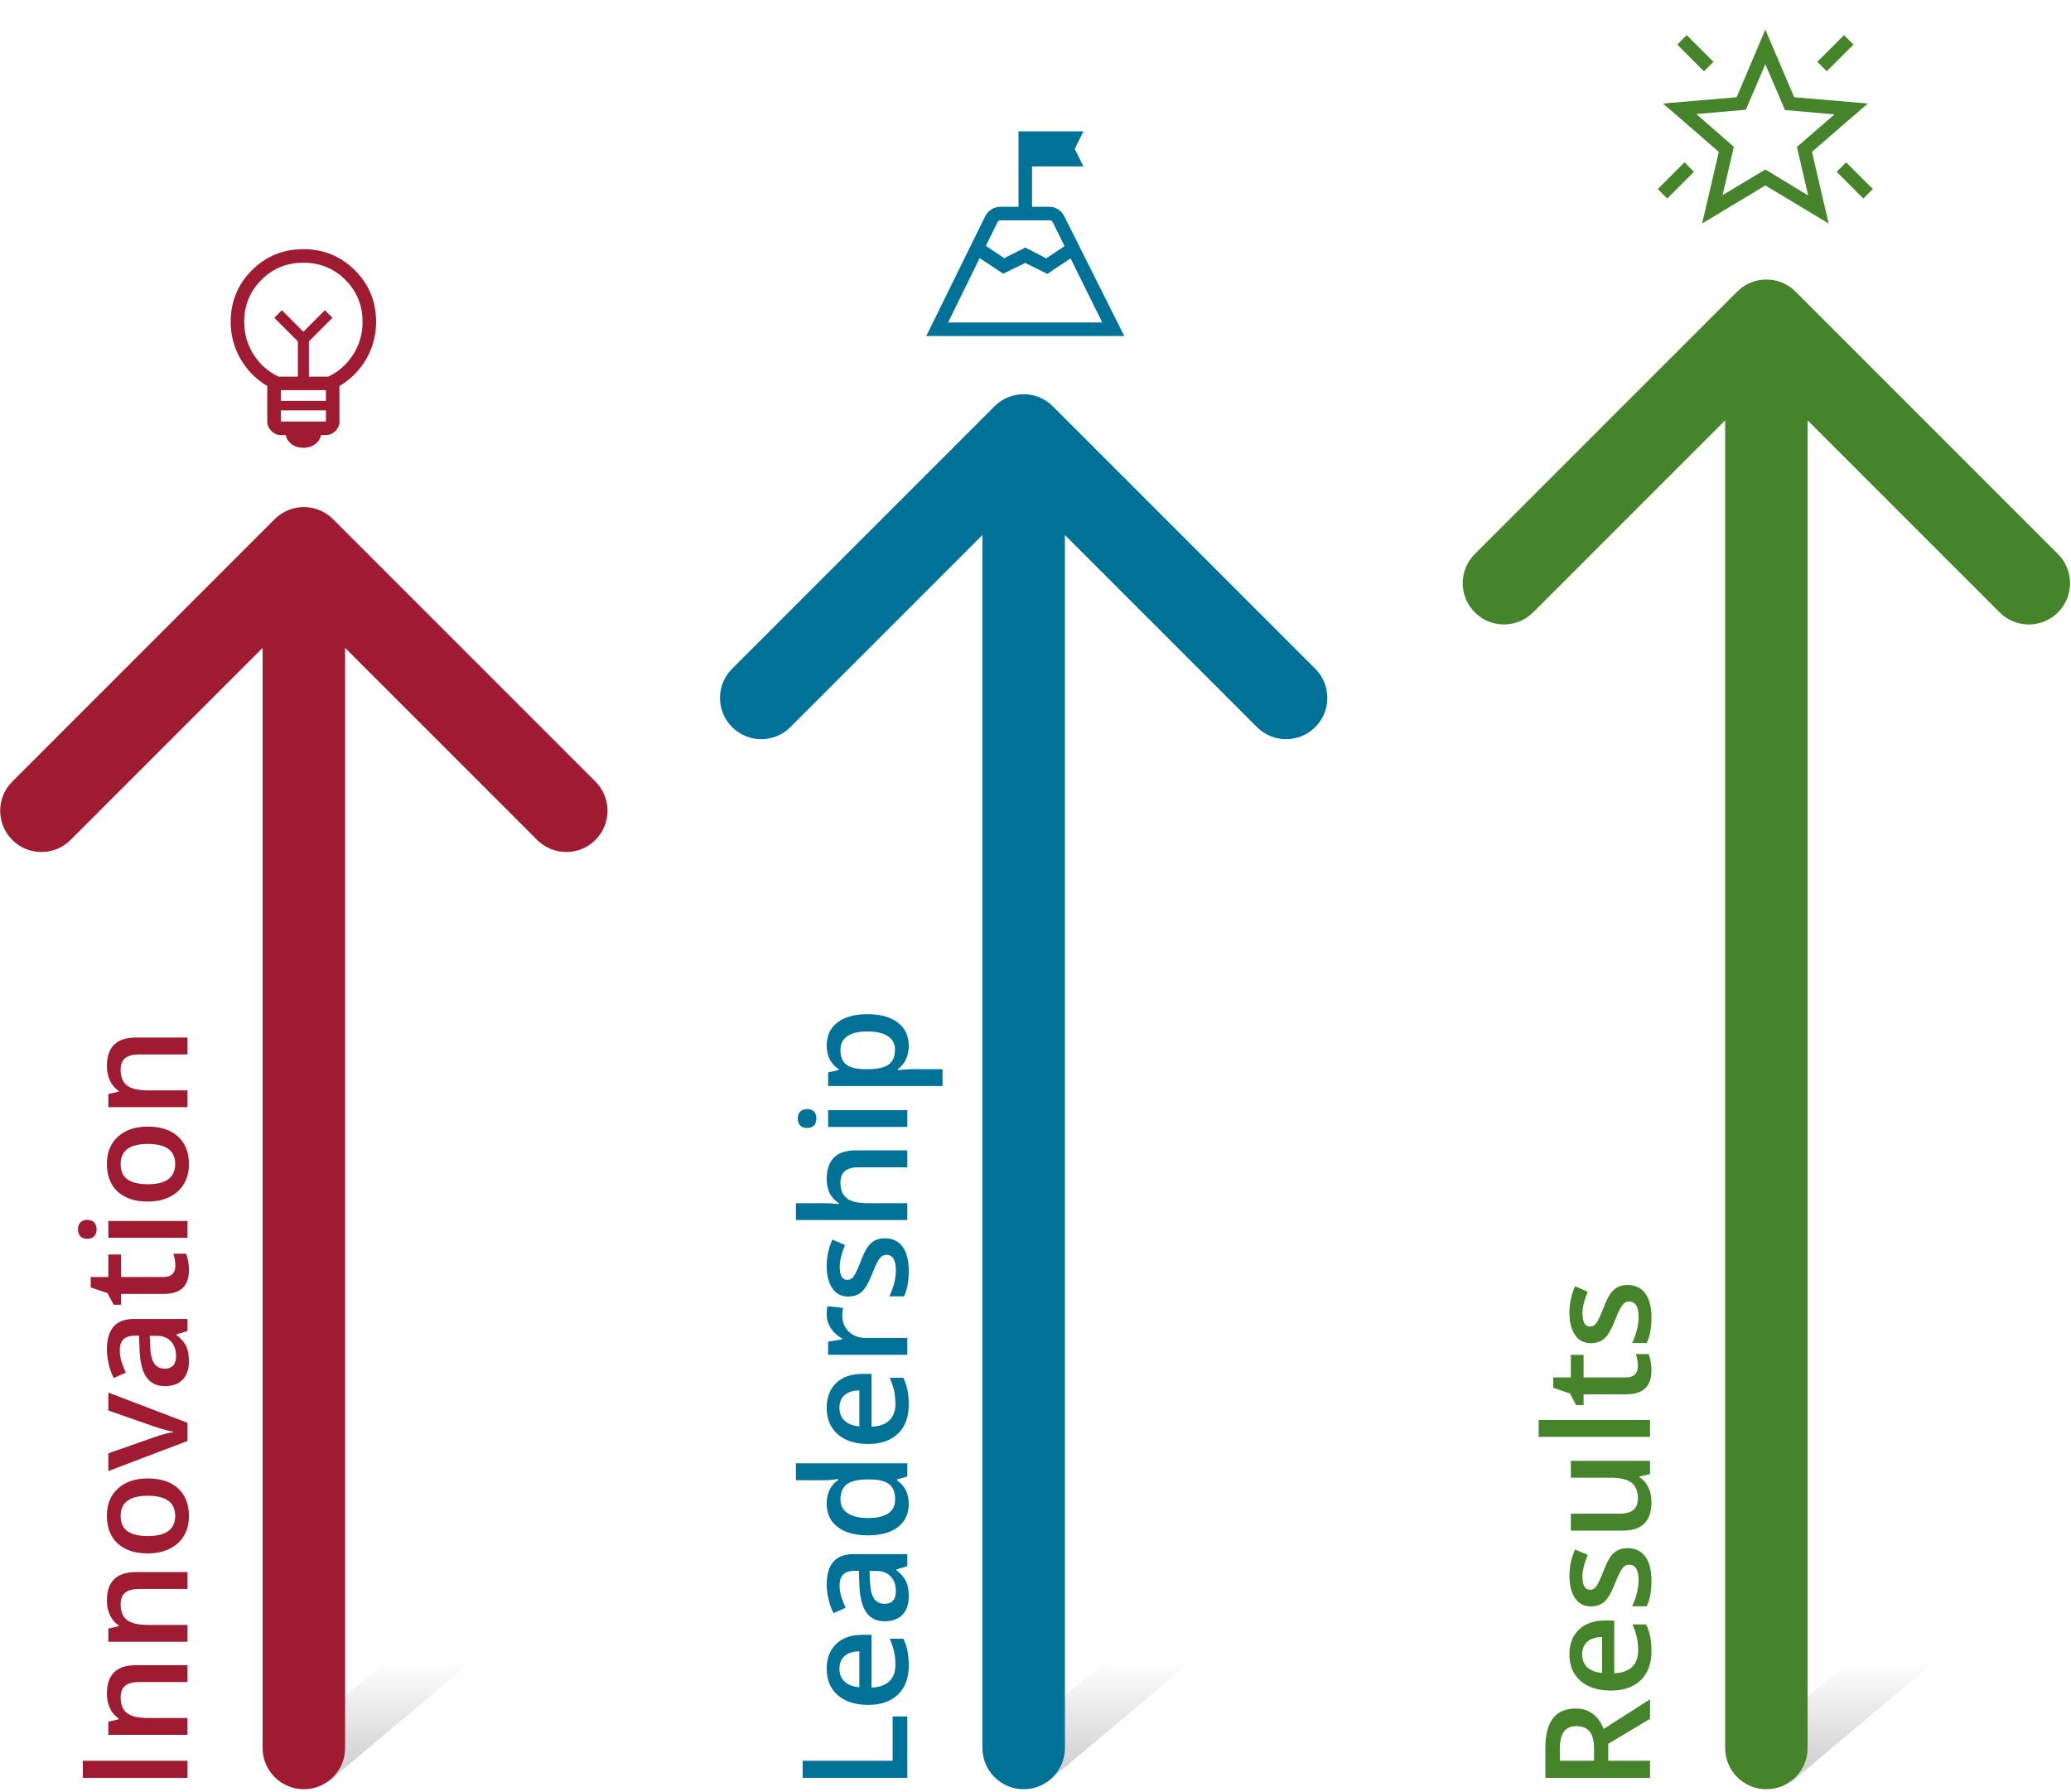 <svg width="452" height="391" viewBox="0 0 452 391" fill="none" xmlns="http://www.w3.org/2000/svg">
<path d="M93 355.5L109 357.5L71.75 388.75L57.791 384.5L93 355.5Z" fill="url(#paint0_linear_348_5810)" fill-opacity="0.91"/>
<path d="M250 355.5L266 357.5L228.75 388.75L214.791 384.5L250 355.5Z" fill="url(#paint1_linear_348_5810)" fill-opacity="0.91"/>
<path d="M412.377 355.5L428.377 357.5L391.127 388.75L377.168 384.5L412.377 355.5Z" fill="url(#paint2_linear_348_5810)" fill-opacity="0.91"/>
<path d="M40.924 387.984H18.08V384.25H40.924V387.984ZM40.924 363.391V367.078H30.299C28.965 367.078 27.971 367.349 27.314 367.891C26.658 368.422 26.33 369.271 26.33 370.438C26.33 371.99 26.788 373.125 27.705 373.844C28.622 374.562 30.158 374.922 32.315 374.922H40.924V378.594H23.643V375.719L25.908 375.203V375.016C25.085 374.495 24.45 373.755 24.002 372.797C23.554 371.839 23.33 370.776 23.33 369.609C23.33 365.464 25.439 363.391 29.658 363.391H40.924ZM40.924 343.078V346.766H30.299C28.965 346.766 27.971 347.036 27.314 347.578C26.658 348.109 26.33 348.958 26.33 350.125C26.33 351.677 26.788 352.812 27.705 353.531C28.622 354.25 30.158 354.609 32.315 354.609H40.924V358.281H23.643V355.406L25.908 354.891V354.703C25.085 354.182 24.45 353.443 24.002 352.484C23.554 351.526 23.33 350.464 23.33 349.297C23.33 345.151 25.439 343.078 29.658 343.078H40.924ZM32.252 322.641C35.075 322.641 37.278 323.365 38.861 324.812C40.445 326.26 41.236 328.276 41.236 330.859C41.236 332.474 40.872 333.901 40.143 335.141C39.413 336.38 38.367 337.333 37.002 338C35.637 338.667 34.054 339 32.252 339C29.45 339 27.262 338.281 25.689 336.844C24.116 335.406 23.33 333.38 23.33 330.766C23.33 328.266 24.137 326.286 25.752 324.828C27.356 323.37 29.523 322.641 32.252 322.641ZM32.252 335.219C36.242 335.219 38.236 333.745 38.236 330.797C38.236 327.88 36.242 326.422 32.252 326.422C28.304 326.422 26.33 327.891 26.33 330.828C26.33 332.37 26.84 333.49 27.861 334.188C28.882 334.875 30.346 335.219 32.252 335.219ZM40.924 314.469L23.643 321.031V317.156L33.69 313.641C35.377 313.036 36.742 312.672 37.783 312.547V312.422C37.033 312.328 35.669 311.964 33.69 311.328L23.643 307.812V303.906L40.924 310.5V314.469ZM40.924 290.469L38.518 291.203V291.328C39.57 292.161 40.288 293 40.674 293.844C41.049 294.688 41.236 295.771 41.236 297.094C41.236 298.792 40.778 300.12 39.861 301.078C38.945 302.026 37.648 302.5 35.971 302.5C34.19 302.5 32.846 301.839 31.939 300.516C31.033 299.193 30.538 297.177 30.455 294.469L30.361 291.484H29.439C28.335 291.484 27.512 291.745 26.971 292.266C26.419 292.776 26.143 293.573 26.143 294.656C26.143 295.542 26.273 296.391 26.533 297.203C26.794 298.016 27.101 298.797 27.455 299.547L24.83 300.734C24.34 299.797 23.971 298.771 23.721 297.656C23.46 296.542 23.33 295.49 23.33 294.5C23.33 292.302 23.809 290.646 24.768 289.531C25.726 288.406 27.231 287.844 29.283 287.844H40.924V290.469ZM38.424 295.938C38.424 294.604 38.054 293.536 37.315 292.734C36.565 291.922 35.518 291.516 34.174 291.516H32.674L32.768 293.734C32.83 295.464 33.122 296.724 33.643 297.516C34.153 298.297 34.94 298.688 36.002 298.688C36.773 298.688 37.372 298.458 37.799 298C38.215 297.542 38.424 296.854 38.424 295.938ZM38.268 276.281C38.268 275.385 38.127 274.49 37.846 273.594H40.611C40.788 274 40.934 274.526 41.049 275.172C41.174 275.807 41.236 276.469 41.236 277.156C41.236 280.635 39.403 282.375 35.736 282.375H26.424V284.734H24.799L23.455 282.203L19.799 280.953V278.688H23.643V273.766H26.424V278.688H35.674C36.559 278.688 37.215 278.469 37.643 278.031C38.059 277.583 38.268 277 38.268 276.281ZM40.924 266.453V270.125H23.643V266.453H40.924ZM19.064 270.344C18.408 270.344 17.903 270.167 17.549 269.812C17.195 269.448 17.018 268.932 17.018 268.266C17.018 267.62 17.195 267.12 17.549 266.766C17.903 266.401 18.408 266.219 19.064 266.219C19.689 266.219 20.184 266.401 20.549 266.766C20.903 267.12 21.08 267.62 21.08 268.266C21.08 268.932 20.903 269.448 20.549 269.812C20.184 270.167 19.689 270.344 19.064 270.344ZM32.252 245.859C35.075 245.859 37.278 246.583 38.861 248.031C40.445 249.479 41.236 251.495 41.236 254.078C41.236 255.693 40.872 257.12 40.143 258.359C39.413 259.599 38.367 260.552 37.002 261.219C35.637 261.885 34.054 262.219 32.252 262.219C29.45 262.219 27.262 261.5 25.689 260.062C24.116 258.625 23.33 256.599 23.33 253.984C23.33 251.484 24.137 249.505 25.752 248.047C27.356 246.589 29.523 245.859 32.252 245.859ZM32.252 258.438C36.242 258.438 38.236 256.964 38.236 254.016C38.236 251.099 36.242 249.641 32.252 249.641C28.304 249.641 26.33 251.109 26.33 254.047C26.33 255.589 26.84 256.708 27.861 257.406C28.882 258.094 30.346 258.438 32.252 258.438ZM40.924 226.422V230.109H30.299C28.965 230.109 27.971 230.38 27.314 230.922C26.658 231.453 26.33 232.302 26.33 233.469C26.33 235.021 26.788 236.156 27.705 236.875C28.622 237.594 30.158 237.953 32.315 237.953H40.924V241.625H23.643V238.75L25.908 238.234V238.047C25.085 237.526 24.45 236.786 24.002 235.828C23.554 234.87 23.33 233.807 23.33 232.641C23.33 228.495 25.439 226.422 29.658 226.422H40.924Z" fill="#9E1B32"/>
<path d="M57.316 381.465C57.316 386.435 61.346 390.465 66.316 390.465C71.287 390.465 75.316 386.435 75.316 381.465L57.316 381.465ZM72.68 113.295C69.166 109.78 63.467 109.78 59.952 113.295L2.677 170.57C-0.838 174.085 -0.838 179.783 2.677 183.298C6.191 186.813 11.89 186.813 15.405 183.298L66.316 132.386L117.228 183.298C120.743 186.813 126.441 186.813 129.956 183.298C133.471 179.783 133.471 174.085 129.956 170.57L72.68 113.295ZM66.316 381.465L75.316 381.465L75.316 119.659L66.316 119.659L57.316 119.659L57.316 381.465L66.316 381.465Z" fill="#9E1B32"/>
<path d="M198.023 387.984H175.18V384.25H194.82V374.578H198.023V387.984ZM198.336 363.484C198.336 366.172 197.555 368.276 195.992 369.797C194.419 371.307 192.258 372.062 189.508 372.062C186.685 372.062 184.466 371.359 182.852 369.953C181.237 368.547 180.43 366.615 180.43 364.156C180.43 361.875 181.122 360.073 182.508 358.75C183.893 357.427 185.799 356.766 188.227 356.766H190.211V368.281C191.888 368.229 193.18 367.776 194.086 366.922C194.982 366.068 195.43 364.865 195.43 363.312C195.43 362.292 195.336 361.344 195.148 360.469C194.951 359.583 194.628 358.635 194.18 357.625H197.164C197.591 358.521 197.893 359.427 198.07 360.344C198.247 361.26 198.336 362.307 198.336 363.484ZM183.211 364.156C183.211 365.323 183.581 366.26 184.32 366.969C185.06 367.667 186.138 368.083 187.555 368.219V360.375C186.128 360.396 185.049 360.74 184.32 361.406C183.581 362.073 183.211 362.99 183.211 364.156ZM198.023 341.781L195.617 342.516V342.641C196.669 343.474 197.388 344.312 197.773 345.156C198.148 346 198.336 347.083 198.336 348.406C198.336 350.104 197.878 351.432 196.961 352.391C196.044 353.339 194.747 353.812 193.07 353.812C191.289 353.812 189.945 353.151 189.039 351.828C188.133 350.505 187.638 348.49 187.555 345.781L187.461 342.797H186.539C185.435 342.797 184.612 343.057 184.07 343.578C183.518 344.089 183.242 344.885 183.242 345.969C183.242 346.854 183.372 347.703 183.633 348.516C183.893 349.328 184.201 350.109 184.555 350.859L181.93 352.047C181.44 351.109 181.07 350.083 180.82 348.969C180.56 347.854 180.43 346.802 180.43 345.812C180.43 343.615 180.909 341.958 181.867 340.844C182.826 339.719 184.331 339.156 186.383 339.156H198.023V341.781ZM195.523 347.25C195.523 345.917 195.154 344.849 194.414 344.047C193.664 343.234 192.617 342.828 191.273 342.828H189.773L189.867 345.047C189.93 346.776 190.221 348.036 190.742 348.828C191.253 349.609 192.039 350 193.102 350C193.872 350 194.471 349.771 194.898 349.312C195.315 348.854 195.523 348.167 195.523 347.25ZM198.336 328.203C198.336 330.359 197.555 332.042 195.992 333.25C194.43 334.458 192.237 335.062 189.414 335.062C186.581 335.062 184.378 334.453 182.805 333.234C181.221 332.005 180.43 330.307 180.43 328.141C180.43 325.87 181.268 324.141 182.945 322.953V322.766C181.706 322.943 180.727 323.031 180.008 323.031H173.711V319.344H198.023V322.219L195.758 322.859V323.031C197.477 324.208 198.336 325.932 198.336 328.203ZM195.367 327.219C195.367 325.708 194.945 324.609 194.102 323.922C193.247 323.234 191.867 322.88 189.961 322.859H189.445C187.268 322.859 185.721 323.214 184.805 323.922C183.888 324.63 183.43 325.74 183.43 327.25C183.43 328.542 183.956 329.536 185.008 330.234C186.049 330.932 187.539 331.281 189.477 331.281C191.393 331.281 192.857 330.943 193.867 330.266C194.867 329.589 195.367 328.573 195.367 327.219ZM198.336 306.547C198.336 309.234 197.555 311.339 195.992 312.859C194.419 314.37 192.258 315.125 189.508 315.125C186.685 315.125 184.466 314.422 182.852 313.016C181.237 311.609 180.43 309.677 180.43 307.219C180.43 304.938 181.122 303.135 182.508 301.812C183.893 300.49 185.799 299.828 188.227 299.828H190.211V311.344C191.888 311.292 193.18 310.839 194.086 309.984C194.982 309.13 195.43 307.927 195.43 306.375C195.43 305.354 195.336 304.406 195.148 303.531C194.951 302.646 194.628 301.698 194.18 300.688H197.164C197.591 301.583 197.893 302.49 198.07 303.406C198.247 304.323 198.336 305.37 198.336 306.547ZM183.211 307.219C183.211 308.385 183.581 309.323 184.32 310.031C185.06 310.729 186.138 311.146 187.555 311.281V303.438C186.128 303.458 185.049 303.802 184.32 304.469C183.581 305.135 183.211 306.052 183.211 307.219ZM180.43 286.891C180.43 286.151 180.482 285.542 180.586 285.062L184.008 285.422C183.883 285.943 183.82 286.484 183.82 287.047C183.82 288.516 184.299 289.708 185.258 290.625C186.216 291.531 187.461 291.984 188.992 291.984H198.023V295.656H180.742V292.781L183.789 292.297V292.109C182.758 291.536 181.94 290.792 181.336 289.875C180.732 288.948 180.43 287.953 180.43 286.891ZM193.102 270.234C194.789 270.234 196.086 270.849 196.992 272.078C197.888 273.307 198.336 275.068 198.336 277.359C198.336 279.661 197.987 281.51 197.289 282.906H194.117C195.055 280.875 195.523 278.984 195.523 277.234C195.523 274.974 194.841 273.844 193.477 273.844C193.039 273.844 192.674 273.969 192.383 274.219C192.091 274.469 191.789 274.88 191.477 275.453C191.164 276.026 190.81 276.823 190.414 277.844C189.643 279.833 188.872 281.182 188.102 281.891C187.331 282.589 186.331 282.938 185.102 282.938C183.622 282.938 182.477 282.344 181.664 281.156C180.841 279.958 180.43 278.333 180.43 276.281C180.43 274.25 180.841 272.328 181.664 270.516L184.43 271.703C183.659 273.568 183.273 275.135 183.273 276.406C183.273 278.344 183.826 279.312 184.93 279.312C185.471 279.312 185.93 279.062 186.305 278.562C186.68 278.052 187.195 276.948 187.852 275.25C188.404 273.823 188.909 272.786 189.367 272.141C189.826 271.495 190.357 271.016 190.961 270.703C191.555 270.391 192.268 270.234 193.102 270.234ZM198.023 251.047V254.734H187.398C186.065 254.734 185.07 255.005 184.414 255.547C183.758 256.078 183.43 256.927 183.43 258.094C183.43 259.635 183.893 260.771 184.82 261.5C185.737 262.219 187.279 262.578 189.445 262.578H198.023V266.25H173.711V262.578H179.883C180.872 262.578 181.93 262.641 183.055 262.766V262.531C182.221 262.031 181.576 261.339 181.117 260.453C180.659 259.557 180.43 258.516 180.43 257.328C180.43 253.141 182.539 251.047 186.758 251.047H198.023ZM198.023 242.266V245.938H180.742V242.266H198.023ZM176.164 246.156C175.508 246.156 175.003 245.979 174.648 245.625C174.294 245.26 174.117 244.745 174.117 244.078C174.117 243.432 174.294 242.932 174.648 242.578C175.003 242.214 175.508 242.031 176.164 242.031C176.789 242.031 177.284 242.214 177.648 242.578C178.003 242.932 178.18 243.432 178.18 244.078C178.18 244.745 178.003 245.26 177.648 245.625C177.284 245.979 176.789 246.156 176.164 246.156ZM198.336 228.234C198.336 230.422 197.549 232.12 195.977 233.328V233.547C197.435 233.401 198.32 233.328 198.633 233.328H205.711V237H180.742V234.031C181.065 233.948 181.836 233.776 183.055 233.516V233.328C181.305 232.182 180.43 230.464 180.43 228.172C180.43 226.016 181.211 224.339 182.773 223.141C184.336 221.932 186.529 221.328 189.352 221.328C192.174 221.328 194.378 221.943 195.961 223.172C197.544 224.391 198.336 226.078 198.336 228.234ZM183.43 229.125C183.43 230.583 183.857 231.651 184.711 232.328C185.565 232.995 186.93 233.328 188.805 233.328H189.352C191.456 233.328 192.982 232.995 193.93 232.328C194.867 231.661 195.336 230.573 195.336 229.062C195.336 227.792 194.815 226.812 193.773 226.125C192.732 225.438 191.247 225.094 189.32 225.094C187.383 225.094 185.919 225.438 184.93 226.125C183.93 226.802 183.43 227.802 183.43 229.125Z" fill="#007298"/>
<path d="M214.418 381.465C214.418 386.435 218.447 390.465 223.418 390.465C228.389 390.465 232.418 386.435 232.418 381.465L214.418 381.465ZM229.782 88.669C226.267 85.154 220.569 85.154 217.054 88.669L159.778 145.945C156.264 149.46 156.264 155.158 159.778 158.673C163.293 162.188 168.992 162.188 172.506 158.673L223.418 107.761L274.33 158.673C277.844 162.188 283.543 162.188 287.058 158.673C290.572 155.158 290.572 149.46 287.058 145.945L229.782 88.669ZM223.418 381.465L232.418 381.465L232.418 95.033L223.418 95.033L214.418 95.033L214.418 381.465L223.418 381.465Z" fill="#007298"/>
<path d="M347.904 384.25V381.656C347.904 379.917 347.581 378.656 346.936 377.875C346.29 377.094 345.331 376.703 344.061 376.703C342.769 376.703 341.842 377.125 341.279 377.969C340.717 378.812 340.436 380.083 340.436 381.781V384.25H347.904ZM350.998 384.25H360.123V387.984H337.279V381.531C337.279 378.583 337.831 376.401 338.936 374.984C340.04 373.568 341.706 372.859 343.936 372.859C346.779 372.859 348.805 374.339 350.014 377.297L360.123 370.844V375.094L350.998 380.562V384.25ZM360.436 360.359C360.436 363.047 359.654 365.151 358.092 366.672C356.519 368.182 354.357 368.938 351.607 368.938C348.785 368.938 346.566 368.234 344.951 366.828C343.337 365.422 342.529 363.49 342.529 361.031C342.529 358.75 343.222 356.948 344.607 355.625C345.993 354.302 347.899 353.641 350.326 353.641H352.311V365.156C353.988 365.104 355.279 364.651 356.186 363.797C357.081 362.943 357.529 361.74 357.529 360.188C357.529 359.167 357.436 358.219 357.248 357.344C357.05 356.458 356.727 355.51 356.279 354.5H359.264C359.691 355.396 359.993 356.302 360.17 357.219C360.347 358.135 360.436 359.182 360.436 360.359ZM345.311 361.031C345.311 362.198 345.68 363.135 346.42 363.844C347.16 364.542 348.238 364.958 349.654 365.094V357.25C348.227 357.271 347.149 357.615 346.42 358.281C345.68 358.948 345.311 359.865 345.311 361.031ZM355.201 337.859C356.889 337.859 358.186 338.474 359.092 339.703C359.988 340.932 360.436 342.693 360.436 344.984C360.436 347.286 360.087 349.135 359.389 350.531H356.217C357.154 348.5 357.623 346.609 357.623 344.859C357.623 342.599 356.941 341.469 355.576 341.469C355.139 341.469 354.774 341.594 354.482 341.844C354.191 342.094 353.889 342.505 353.576 343.078C353.264 343.651 352.91 344.448 352.514 345.469C351.743 347.458 350.972 348.807 350.201 349.516C349.43 350.214 348.43 350.562 347.201 350.562C345.722 350.562 344.576 349.969 343.764 348.781C342.941 347.583 342.529 345.958 342.529 343.906C342.529 341.875 342.941 339.953 343.764 338.141L346.529 339.328C345.758 341.193 345.373 342.76 345.373 344.031C345.373 345.969 345.925 346.938 347.029 346.938C347.571 346.938 348.029 346.688 348.404 346.188C348.779 345.677 349.295 344.573 349.951 342.875C350.503 341.448 351.008 340.411 351.467 339.766C351.925 339.12 352.456 338.641 353.061 338.328C353.654 338.016 354.368 337.859 355.201 337.859ZM360.123 321.688L357.857 322.203V322.391C358.66 322.901 359.29 323.63 359.748 324.578C360.206 325.516 360.436 326.589 360.436 327.797C360.436 329.891 359.915 331.453 358.873 332.484C357.831 333.516 356.253 334.031 354.139 334.031H342.842V330.328H353.498C354.821 330.328 355.816 330.057 356.482 329.516C357.139 328.974 357.467 328.125 357.467 326.969C357.467 325.427 357.008 324.297 356.092 323.578C355.165 322.849 353.618 322.484 351.451 322.484H342.842V318.797H360.123V321.688ZM360.123 309.891V313.562H335.811V309.891H360.123ZM357.467 298.188C357.467 297.292 357.326 296.396 357.045 295.5H359.811C359.988 295.906 360.133 296.432 360.248 297.078C360.373 297.714 360.436 298.375 360.436 299.062C360.436 302.542 358.602 304.281 354.936 304.281H345.623V306.641H343.998L342.654 304.109L338.998 302.859V300.594H342.842V295.672H345.623V300.594H354.873C355.758 300.594 356.415 300.375 356.842 299.938C357.258 299.49 357.467 298.906 357.467 298.188ZM355.201 280.422C356.889 280.422 358.186 281.036 359.092 282.266C359.988 283.495 360.436 285.255 360.436 287.547C360.436 289.849 360.087 291.698 359.389 293.094H356.217C357.154 291.062 357.623 289.172 357.623 287.422C357.623 285.161 356.941 284.031 355.576 284.031C355.139 284.031 354.774 284.156 354.482 284.406C354.191 284.656 353.889 285.068 353.576 285.641C353.264 286.214 352.91 287.01 352.514 288.031C351.743 290.021 350.972 291.37 350.201 292.078C349.43 292.776 348.43 293.125 347.201 293.125C345.722 293.125 344.576 292.531 343.764 291.344C342.941 290.146 342.529 288.521 342.529 286.469C342.529 284.438 342.941 282.516 343.764 280.703L346.529 281.891C345.758 283.755 345.373 285.323 345.373 286.594C345.373 288.531 345.925 289.5 347.029 289.5C347.571 289.5 348.029 289.25 348.404 288.75C348.779 288.24 349.295 287.135 349.951 285.438C350.503 284.01 351.008 282.974 351.467 282.328C351.925 281.682 352.456 281.203 353.061 280.891C353.654 280.578 354.368 280.422 355.201 280.422Z" fill="#45842A"/>
<path d="M376.516 381.465C376.516 386.435 380.545 390.465 385.516 390.465C390.486 390.465 394.516 386.435 394.516 381.465L376.516 381.465ZM391.88 63.636C388.365 60.121 382.666 60.121 379.152 63.636L321.876 120.912C318.361 124.426 318.361 130.125 321.876 133.64C325.391 137.154 331.089 137.154 334.604 133.64L385.516 82.728L436.427 133.64C439.942 137.154 445.641 137.154 449.155 133.64C452.67 130.125 452.67 124.426 449.155 120.912L391.88 63.636ZM385.516 381.465L394.516 381.465L394.516 70L385.516 70L376.516 70L376.516 381.465L385.516 381.465Z" fill="#45842A"/>
<mask id="mask0_348_5810" style="mask-type:alpha" maskUnits="userSpaceOnUse" x="195" y="22" width="57" height="58">
<rect x="195.555" y="22.789" width="56.425" height="56.425" fill="#D9D9D9"/>
</mask>
<g mask="url(#mask0_348_5810)">
<path d="M215.164 53.654L219.172 56.339L223.775 54.024L228.338 56.378L232.338 53.703L229.766 48.484C229.705 48.363 229.615 48.265 229.495 48.19C229.374 48.115 229.246 48.077 229.11 48.077H218.345C218.209 48.077 218.085 48.115 217.972 48.19C217.859 48.265 217.772 48.363 217.712 48.484L215.164 53.654ZM206.917 70.381H240.583L233.649 56.385L228.576 59.769L223.767 57.381L218.958 59.73L213.815 56.326L206.917 70.381ZM202.156 73.335L215.045 47.147C215.364 46.539 215.82 46.05 216.412 45.679C217.004 45.309 217.648 45.123 218.345 45.123H222.29V28.666H236.463L234.563 32.494L236.463 36.322H225.244V45.123H229.001C229.699 45.123 230.336 45.307 230.912 45.673C231.487 46.04 231.935 46.532 232.255 47.15L245.379 73.335H202.156Z" fill="#007298"/>
</g>
<mask id="mask1_348_5810" style="mask-type:alpha" maskUnits="userSpaceOnUse" x="38" y="48" width="57" height="57">
<rect x="38" y="48.5" width="56.425" height="56.425" fill="#D9D9D9"/>
</mask>
<g mask="url(#mask1_348_5810)">
<path d="M66.213 97.735C65.244 97.735 64.403 97.48 63.691 96.969C62.979 96.459 62.537 95.784 62.364 94.944H61.288C60.504 94.944 59.815 94.648 59.223 94.055C58.63 93.463 58.334 92.775 58.334 91.99V84.253C55.819 82.731 53.859 80.734 52.453 78.264C51.047 75.793 50.344 73.121 50.344 70.246C50.344 65.822 51.883 62.071 54.96 58.993C58.038 55.916 61.788 54.377 66.213 54.377C70.638 54.377 74.389 55.916 77.466 58.993C80.544 62.071 82.083 65.822 82.083 70.246C82.083 73.137 81.38 75.814 79.976 78.277C78.572 80.74 76.61 82.732 74.092 84.253V91.99C74.092 92.775 73.796 93.463 73.203 94.055C72.611 94.648 71.922 94.944 71.138 94.944H70.062C69.89 95.784 69.447 96.459 68.735 96.969C68.023 97.48 67.183 97.735 66.213 97.735ZM61.288 91.99H71.138V89.561H61.288V91.99ZM61.288 87.481H71.138V85.139H61.288V87.481ZM60.779 82.186H65.011V74.505L59.862 69.357L61.523 67.697L66.213 72.402L70.903 67.697L72.564 69.357L67.416 74.505V82.186H71.648C73.88 81.135 75.685 79.539 77.063 77.398C78.44 75.258 79.129 72.874 79.129 70.246C79.129 66.633 77.879 63.578 75.38 61.079C72.882 58.58 69.826 57.331 66.213 57.331C62.6 57.331 59.544 58.58 57.046 61.079C54.547 63.578 53.298 66.633 53.298 70.246C53.298 72.874 53.986 75.258 55.364 77.398C56.741 79.539 58.546 81.135 60.779 82.186Z" fill="#9E1B32"/>
</g>
<mask id="mask2_348_5810" style="mask-type:alpha" maskUnits="userSpaceOnUse" x="357" y="0" width="57" height="57">
<rect x="357.076" y="0.576" width="56.425" height="56.425" fill="#D9D9D9"/>
</mask>
<g mask="url(#mask2_348_5810)">
<path d="M406.678 43.328L400.859 37.487L402.916 35.429L408.758 41.248L406.678 43.328ZM398.689 15.545L396.632 13.488L402.451 7.669L404.53 9.726L398.689 15.545ZM371.887 15.568L366.068 9.726L368.126 7.669L373.967 13.488L371.887 15.568ZM363.876 43.328L361.818 41.248L367.637 35.429L369.717 37.487L363.876 43.328ZM375.959 42.584L385.288 36.982L394.639 42.665L392.181 32.063L400.382 24.967L389.568 24.003L385.288 14.017L381.03 23.944L370.217 24.886L378.417 32.039L375.959 42.584ZM371.494 48.772L375.133 33.137L362.953 22.594L379.022 21.215L385.288 6.453L391.577 21.215L407.645 22.594L395.465 33.137L399.105 48.772L385.288 40.466L371.494 48.772Z" fill="#45842A"/>
</g>
<defs>
<linearGradient id="paint0_linear_348_5810" x1="226.653" y1="362.5" x2="226.653" y2="384.5" gradientUnits="userSpaceOnUse">
<stop stop-color="#CFCFCF" stop-opacity="0"/>
<stop offset="1" stop-color="#CFCFCF"/>
</linearGradient>
<linearGradient id="paint1_linear_348_5810" x1="383.653" y1="362.5" x2="383.653" y2="384.5" gradientUnits="userSpaceOnUse">
<stop stop-color="#CFCFCF" stop-opacity="0"/>
<stop offset="1" stop-color="#CFCFCF"/>
</linearGradient>
<linearGradient id="paint2_linear_348_5810" x1="546.03" y1="362.5" x2="546.03" y2="384.5" gradientUnits="userSpaceOnUse">
<stop stop-color="#CFCFCF" stop-opacity="0"/>
<stop offset="1" stop-color="#CFCFCF"/>
</linearGradient>
</defs>
</svg>

